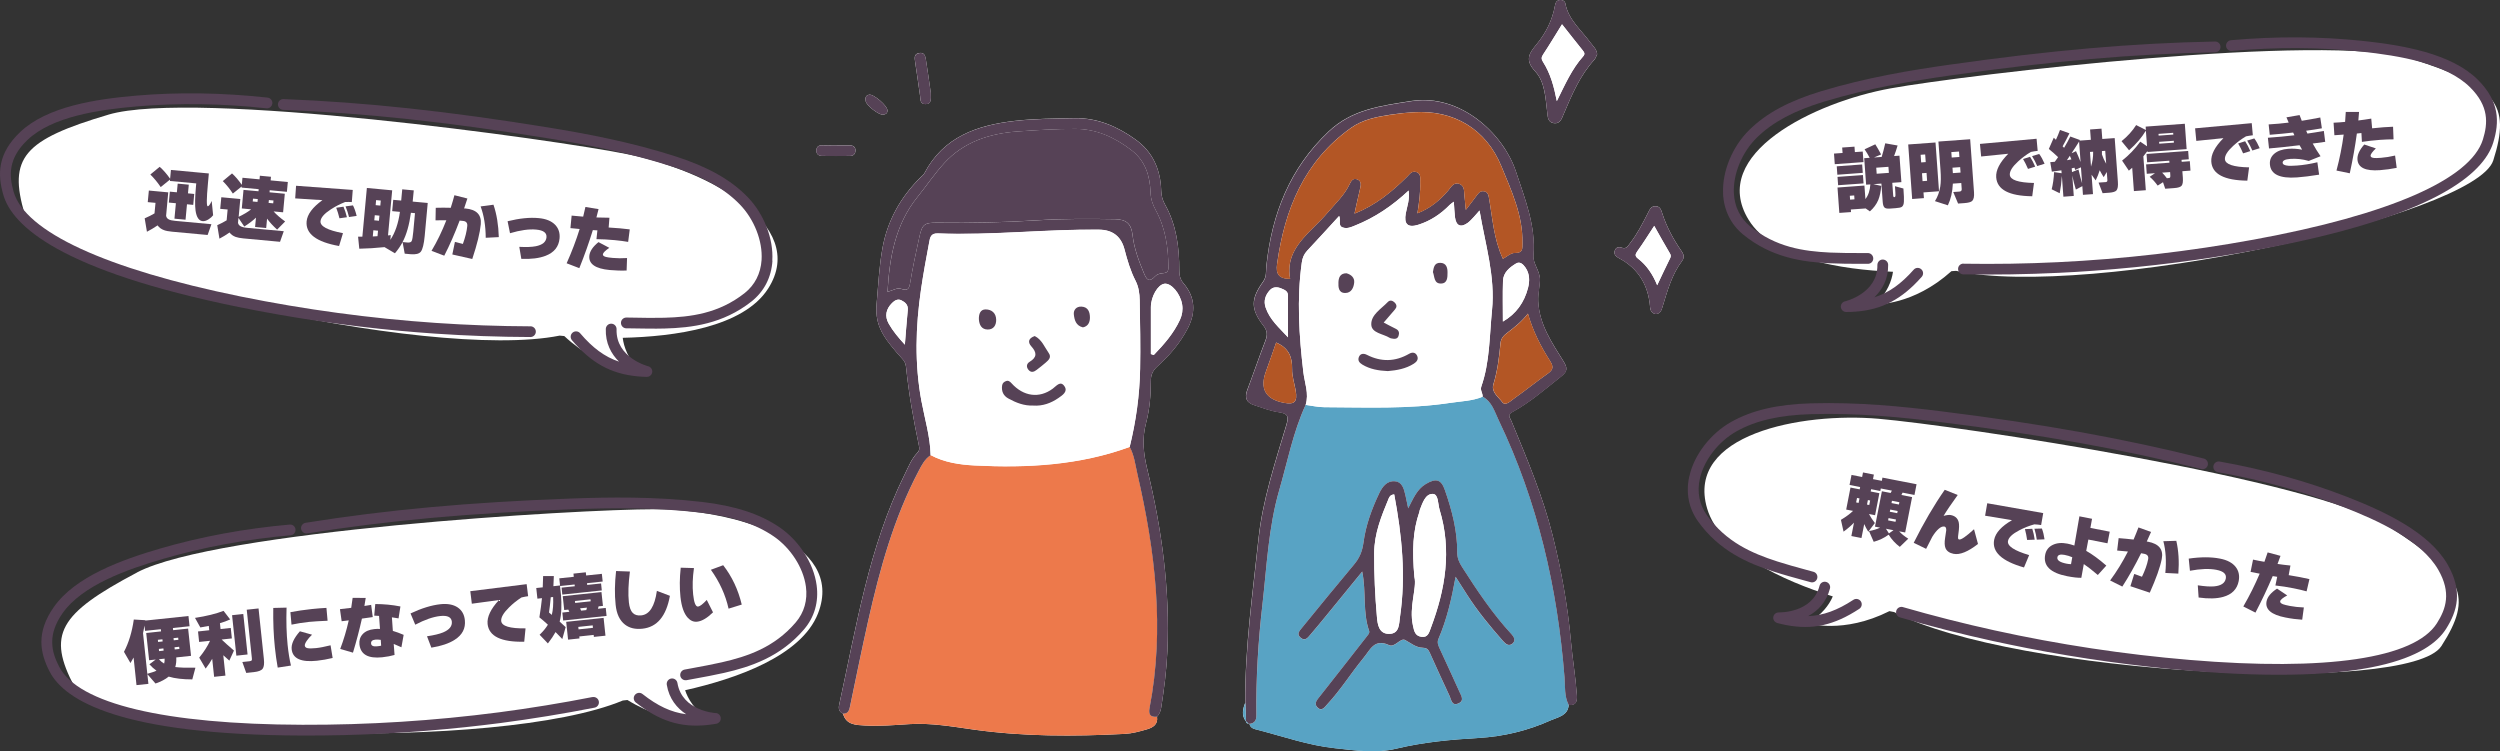 <?xml version="1.0" encoding="UTF-8"?><svg id="_レイヤー_2" xmlns="http://www.w3.org/2000/svg" width="455.14" height="136.77" viewBox="0 0 455.14 136.77"><rect x="0" y="0" width="455.14" height="136.77" fill="#333333" stroke="none"/><defs><style>.cls-1{fill:#b35625;}.cls-2{fill:#564256;}.cls-3{fill:#fff;}.cls-4{fill:#58a3c4;}.cls-5{fill:#ed794b;}</style></defs><g id="_コンテンツ"><path class="cls-3" d="m226.82,131.29c.02.31.2.45.5.44l.09-.03.06.07c.19.85.91.94,1.59,1.12,4.64,1.2,9.19,2.81,13.99,3.32,3.71.4,7.43.97,11.14.08,4.94-1.19,9.94-1.65,15-1.95,4.55-.26,9.01-1.34,13.18-3.23,1.24-.56,3.09-.8,3.22-2.79,1.38.14,1.56-.68,1.48-1.79-.22-3.29-.78-6.55-1.08-9.83-.59-6.51-1.75-12.92-3.33-19.25-1.8-7.19-4.69-14-7.51-20.82-.25-.61-.8-1.1.19-1.64,3.25-1.77,6.02-4.21,8.9-6.49,1.17-.93,1.16-1.5.38-2.76-2.08-3.36-4.36-6.62-4.58-10.86-.07-1.35.26-2.58.31-3.87.06-1.7-1.31-2.97-1.18-4.52.45-5.44-1.56-10.31-3.2-15.3-2.21-6.73-10.04-14.24-19.1-12.8-5.45.87-10.71,1.49-15,5.55-7.06,6.67-10.31,14.97-11.32,24.38-.11.99.07,2.02-.59,2.93-2.27,3.15-2.3,5,.04,8.02.73.94.77,1.69.37,2.73-1.16,3-2.19,6.05-3.33,9.06-.51,1.37-.08,2.24,1.24,2.67,1.5.49,3,1.08,4.54,1.31,1.69.24,1.82.78,1.35,2.36-2.04,6.84-4.32,13.65-5.07,20.78-1.04,9.89-2.48,19.76-2.4,29.74-.43,1.15-.73,2.3.13,3.4l-.03-.05Z"/><path class="cls-3" d="m153.47,129.91c.56,2.08,2.37,2.08,3.95,2.17,2.72.16,5.44-.08,8.16-.25,3.85-.24,7.67.43,11.5.97,9.17,1.31,18.43,1.29,27.67.81,1.37-.07,2.75-.45,4.08-.84,1.06-.31,2.03-.88,1.81-2.29.46-.47.68-1.07.77-1.69.53-3.38.97-6.78,1.12-10.21.49-11.24-1.01-22.27-3.66-33.16-.68-2.8-1-5.49-.23-8.38.66-2.49.89-5.13.88-7.73,0-1.12.38-1.88,1.2-2.62,2.23-2,4.16-4.29,5.54-6.96,1.47-2.85,1.36-5.63-.78-8.14-.64-.74-.78-1.49-.78-2.43,0-4.16-.52-8.23-2.6-11.93-.46-.81-.66-1.59-.69-2.5-.11-3.82-1.5-7.06-4.67-9.33-3.3-2.37-6.94-3.97-11.09-3.89-3.62.06-7.26.08-10.85.49-6.83.78-13.03,2.86-16.51,9.54-.14.27-.41.47-.64.69-3.67,3.61-6.09,7.91-7,12.98-.6,3.34-.76,6.75-1.06,10.12-.29,3.25.82,5.33,2.57,7.52.67.84,1.36,1.68,2.1,2.46.42.44.62.89.69,1.49.49,4.79,1.34,9.53,2.33,14.24.11.54.16.93-.26,1.37-1.07,1.12-1.63,2.56-2.3,3.92-6.57,13.26-8.81,27.76-11.95,42-.15.68-.01,1.26.7,1.58Z"/><path class="cls-3" d="m290.78,9.85c-.13-.96-.76-1.44-1.2-2.05-1.67-2.3-4.03-4.16-4.6-7.17-.08-.43-.54-.69-1.06-.61-.63.1-.75.57-.85,1.1-.47,2.54-1.61,4.83-3.2,6.79-1.41,1.74-2.41,2.9-.36,5.11,1.74,1.88,1.84,4.77,2.16,7.35.11.87.08,1.91,1.24,2.06,1.15.15,1.43-.88,1.77-1.67,1.49-3.5,2.95-7,5.56-9.86.28-.31.4-.77.54-1.04Z"/><path class="cls-3" d="m301.36,57.17c.94,0,1.12-.7,1.33-1.37.89-2.89,1.68-5.83,3.54-8.3.54-.72.25-1.29-.17-1.89-1.44-2.09-2.63-4.3-3.42-6.72-.19-.57-.34-1.28-1.15-1.35-.89-.08-1.15.6-1.47,1.22-.98,1.91-1.94,3.83-3.27,5.53-.38.48-.67,1.12-1.51.8-.53-.2-1.03-.08-1.25.49-.25.66.14,1.09.69,1.38,3.62,1.91,5.42,4.98,5.73,8.99.05.65.34,1.07.95,1.21Z"/><path class="cls-3" d="m169.46,16.94c-.25-1.75-.54-3.87-.88-5.99-.11-.67-.23-1.47-1.24-1.3-.98.17-.84.92-.74,1.62.3,2.06.62,4.11.9,6.17.09.68-.03,1.51.98,1.51,1.16,0,.99-.9.97-2.03Z"/><path class="cls-3" d="m152.35,26.47h0c-.89-.01-1.78.02-2.66-.02-.63-.03-1,.27-1.06.83-.07.67.33,1.09,1,1.1,1.71.03,3.42.02,5.14,0,.59,0,.95-.34.97-.94.03-.74-.44-.98-1.1-.98-.76,0-1.52,0-2.28,0Z"/><path class="cls-3" d="m161.57,20.18c.08-.91-2.59-3.12-3.35-2.94-.69.16-.71.65-.62,1.17.13.79,2.37,2.52,3.14,2.47.53-.04.81-.29.83-.7Z"/><path class="cls-4" d="m285.59,128.34c-.14,1.99-1.98,2.23-3.22,2.79-4.17,1.88-8.62,2.96-13.18,3.23-5.06.29-10.07.76-15,1.95-3.71.89-7.43.31-11.14-.08-4.8-.51-9.35-2.12-13.99-3.32-.68-.18-1.4-.27-1.59-1.12.92-.11,1.27-.61,1.26-1.55-.07-6.74.34-13.45,1.1-20.15.8-6.98,1.09-14.04,3.06-20.85,1.51-5.2,2.52-10.56,4.81-15.53,1.13.15,2.25.42,3.38.42,7.67.03,15.35.37,22.97-.79,1.96-.3,4-.33,5.88-1.12,1.72.92,2.19,2.74,2.93,4.3,7.1,14.8,10.7,30.5,11.98,46.81.13,1.67-.06,3.43.76,5.01Zm-20.59-23.32c.81,1.26,1.46,2.26,2.09,3.27,1.91,3.01,4.17,5.75,6.53,8.41.49.56,1.08,1.09,1.77.45.56-.51.28-1.14-.2-1.66-3.47-3.74-6.27-7.96-9.01-12.24-.56-.88-.9-1.64-.89-2.72.03-3.9-.97-7.64-2.24-11.29-.7-2.01-1.65-2.21-3.5-1.09-1.61.96-2.26,2.63-3.18,4.41-.2-.93-.32-1.57-.47-2.21-.28-1.18-.52-2.58-1.96-2.71-1.41-.13-2.27.97-2.84,2.17-1.36,2.86-2.46,5.86-2.87,8.98-.21,1.62-.73,2.83-1.74,4.03-3.19,3.79-6.31,7.63-9.44,11.47-.42.51-1.06,1.12-.29,1.8.87.77,1.37-.04,1.85-.59.96-1.1,1.88-2.23,2.8-3.36,2.15-2.62,4.29-5.24,6.59-8.07.76,3.79.06,7.41,1.26,10.81.14.4-.19.72-.43,1.01-2.85,3.65-5.7,7.3-8.57,10.93-.49.62-1.11,1.28-.42,1.98.81.82,1.33-.06,1.83-.6,2.42-2.61,4.29-5.66,6.56-8.4,1.2-1.45,1.97-3.61,4.67-2.33,1.03.49,2.06-1.38,2.9-.94,1.05.55,1.97,1.38,3.21,1.41.7.02,1.01.27,1.27.86,1.19,2.65,2.39,5.3,3.63,7.93.32.68.39,1.86,1.6,1.35,1.15-.49.49-1.43.19-2.12-1.12-2.54-2.31-5.05-3.47-7.58-.29-.63-.67-1.3-.37-2,1.52-3.54,2.39-7.27,3.14-11.34Z"/><path class="cls-5" d="m210.65,130.48c.22,1.41-.76,1.97-1.81,2.29-1.33.39-2.71.77-4.08.84-9.24.49-18.5.5-27.67-.81-3.84-.55-7.65-1.21-11.5-.97-2.72.17-5.44.41-8.16.25-1.58-.09-3.39-.1-3.95-2.17,1.05.03,1.16-.75,1.32-1.51,1.08-5.12,2.11-10.26,3.26-15.37,2.12-9.43,4.67-18.73,9.22-27.35.56-1.06,1.09-2.15,2.16-2.82,2.5,1.35,5.3,1.75,8.01,1.89,9.58.49,19.1-.03,28.24-3.38.83,1.52,1.01,3.23,1.39,4.87,3.26,14.08,5.01,28.25,2.22,42.65-.22,1.14.13,1.73,1.37,1.58Z"/><path class="cls-2" d="m285.59,128.34c-.82-1.58-.63-3.34-.76-5.01-1.28-16.3-4.88-32-11.98-46.81-.75-1.56-1.21-3.38-2.93-4.3.05-.63-.48-1.15-.24-1.84,1.57-4.5,1.48-9.23,1.95-13.89.62-6.2-1.24-12.03-2.27-18.17-.46.52-.74.86-1.04,1.18-.35.37-.69.76-1.09,1.06-1.27.94-2.14.56-2.34-1.01-.11-.87-.13-1.75-.21-2.83-.38.29-.59.41-.75.58-1.62,1.66-3.52,2.93-5.73,3.62-1.92.6-2.63-.13-2.27-2.08.24-1.27.75-2.52.52-4.15-2.99,2.8-6.17,4.94-9.78,6.38-.71.28-1.4.61-2.19.35-.97-.32-.31-1.3-.68-2.1-2.03,2.22-3.9,4.28-5.81,6.31-.59.63-.86,1.31-.99,2.17-.93,6.66-.5,13.29.28,19.93.23,1.98,1.06,3.93.42,5.98-2.29,4.96-3.3,10.32-4.81,15.53-1.97,6.81-2.26,13.86-3.06,20.85-.77,6.69-1.18,13.41-1.1,20.15.01.93-.34,1.43-1.26,1.55,0,0-.06-.07-.06-.07,0,0-.09.03-.09.03-.17-.15-.33-.3-.5-.44,0,0,.03.05.03.05-.04-1.13-.09-2.27-.13-3.4-.08-9.98,1.36-19.85,2.4-29.74.75-7.13,3.03-13.95,5.07-20.78.47-1.58.34-2.12-1.35-2.36-1.55-.22-3.05-.81-4.54-1.31-1.32-.43-1.75-1.3-1.24-2.67,1.13-3.01,2.17-6.06,3.33-9.06.4-1.05.36-1.79-.37-2.73-2.34-3.02-2.31-4.87-.04-8.02.65-.91.48-1.94.59-2.93,1.01-9.41,4.27-17.71,11.32-24.38,4.29-4.06,9.55-4.68,15-5.55,9.06-1.44,16.89,6.08,19.1,12.8,1.64,4.99,3.65,9.86,3.2,15.3-.13,1.55,1.24,2.82,1.18,4.52-.04,1.29-.38,2.52-.31,3.87.22,4.24,2.5,7.51,4.58,10.86.78,1.26.79,1.83-.38,2.76-2.88,2.28-5.65,4.72-8.9,6.49-.99.54-.44,1.03-.19,1.64,2.82,6.83,5.71,13.63,7.51,20.82,1.59,6.33,2.74,12.73,3.33,19.25.3,3.28.85,6.54,1.08,9.83.07,1.1-.1,1.93-1.48,1.79Zm-11.99-81.22c.65-.34,1.43-1.09,2.2-1.08,1.52.02,1.35-.81,1.37-1.79.1-5.04-1.99-9.5-3.83-13.98-2.78-6.78-8.67-10.28-15.92-9.85-1.46.09-2.91.25-4.35.47-2.5.39-4.98.87-7.12,2.39-8.52,6.07-12.06,14.81-13.45,24.75-.25,1.82.28,2.72,2.38,2.73-.79-4.11,1.64-6.78,4.26-9.37.9-.89,1.81-1.79,2.63-2.76,1.4-1.64,3-3.12,3.93-5.1.31-.66.65-1.17,1.4-.88.74.28.7.94.53,1.61-.35,1.46-.66,2.92-1.04,4.62,3.86-1.53,6.81-3.97,9.56-6.69.49-.49.9-1.18,1.74-.87.87.32.63,1.16.66,1.81.07,1.85-.19,3.68-.5,5.7,2.42-.96,4.08-2.39,5.55-4.08.56-.64,1.01-1.67,2.09-1.28,1.03.38.82,1.46.93,2.32.09.67.14,1.34.24,2.41.86-1.13,1.51-1.95,2.12-2.8.33-.46.73-.7,1.3-.56.5.13.68.53.76.99.68,3.78.88,7.66,2.57,11.27Zm4.58,9.96c-1.16,1.48-2.45,2.5-3.76,3.49-.69.52-1.17,1.03-1.26,1.96-.23,2.51-.54,5.01-1.29,7.45-.42,1.4.93,2.29,1.62,3.23.57.77,1.5-.19,2.1-.62,2.12-1.5,4.14-3.13,6.26-4.63,1.03-.72.92-1.34.31-2.29-1.66-2.61-3.08-5.36-4-8.59Zm-45.85,5.29c-.62,1.75-1.19,3.48-1.83,5.18q-1.8,4.8,3.25,5.78c1.95.38,2.49-.19,2.14-2.24-.23-1.31-.68-2.62-.65-3.93.04-2.17-.61-3.81-2.9-4.8Zm41.28-3.82c2.42-1.4,3.9-3.5,4.58-6.15.31-1.22.32-2.52-.45-3.65-.41-.6-1-1.21-1.72-.78-1.18.72-2.34,1.63-2.39,3.17-.08,2.44-.02,4.88-.02,7.41Zm-39.13,2.85c0-2.7-.02-5.14,0-7.58,0-.85-.68-1.06-1.2-1.29-.7-.3-1.49-.37-2.11.31-.83.91-1.16,1.97-.76,3.15.75,2.23,2.48,3.69,4.06,5.41Z"/><path class="cls-2" d="m210.65,130.48c-1.24.15-1.59-.45-1.37-1.58,2.78-14.4,1.03-28.57-2.22-42.65-.38-1.64-.56-3.36-1.39-4.87,1.15-4.67,1.81-9.36,1.9-14.2.08-4.19,0-8.36-.08-12.54-.02-1.18-.19-2.4-.75-3.5-.93-1.81-1.5-3.75-2.01-5.71q-.92-3.56-4.64-3.6c-9.79-.11-19.55,1.07-29.34.68-1.33-.05-1.42.81-1.58,1.62-.54,2.86-1.07,5.72-1.49,8.6-.99,6.75-1.19,13.49.07,20.26.61,3.28,1.6,6.51,1.68,9.89-1.06.68-1.6,1.76-2.16,2.82-4.55,8.62-7.1,17.92-9.22,27.35-1.15,5.11-2.18,10.24-3.26,15.37-.16.76-.26,1.54-1.32,1.51-.71-.31-.85-.9-.7-1.58,3.15-14.24,5.38-28.74,11.95-42,.67-1.36,1.23-2.8,2.3-3.92.42-.44.38-.83.26-1.37-.99-4.71-1.84-9.45-2.33-14.24-.06-.6-.27-1.05-.69-1.49-.74-.78-1.43-1.62-2.1-2.46-1.75-2.19-2.86-4.27-2.57-7.52.3-3.37.46-6.78,1.06-10.12.9-5.07,3.33-9.37,7-12.98.22-.22.5-.42.64-.69,3.48-6.68,9.68-8.76,16.51-9.54,3.59-.41,7.23-.42,10.85-.49,4.15-.07,7.79,1.52,11.09,3.89,3.17,2.28,4.56,5.51,4.67,9.33.03.91.23,1.69.69,2.5,2.08,3.7,2.6,7.77,2.6,11.93,0,.93.15,1.68.78,2.43,2.14,2.51,2.25,5.29.78,8.14-1.38,2.67-3.31,4.96-5.54,6.96-.82.74-1.21,1.5-1.2,2.62.01,2.61-.22,5.24-.88,7.73-.77,2.88-.45,5.57.23,8.38,2.66,10.89,4.15,21.92,3.66,33.16-.15,3.43-.59,6.82-1.12,10.21-.1.63-.31,1.22-.77,1.69Zm-49.07-77.34c.96-.26,1.71-.81,2.54-.53,1.12.39,1.39-.03,1.57-1.1.46-2.74,1.04-5.46,1.64-8.18.56-2.53.89-2.81,3.45-2.78,6.04.08,12.08-.06,18.11-.44,4.7-.3,9.4-.28,14.11-.2,2.03.03,2.94.82,3.18,2.86.27,2.39,1.11,4.66,2.04,6.89.49,1.17.92,1.91,2.11.61.3-.33.9-.5,1.38-.53.71-.05,1-.28,1-1.02-.01-3.66-.53-7.21-2.31-10.46-.56-1.03-.9-2.02-.94-3.21-.11-3.01-.93-5.75-3.47-7.7-3.04-2.34-6.42-3.89-10.3-3.88-3.49.01-6.99.22-10.48.47-5.08.37-9.78,1.91-13.29,5.74-1.77,1.93-3.25,4.15-4.91,6.21-3.99,4.96-5.08,10.91-5.44,17.26Zm47.95,11.31c.17.06.34.12.51.18,1.86-1.94,3.64-3.95,4.78-6.43.4-.87.55-1.81.39-2.78-.33-1.99-1.98-3.92-3.21-3.77-1.21.15-2.48,2.34-2.48,4.28,0,2.84,0,5.68,0,8.52Zm-44.79-1.7c.19-2.31.33-4.32.53-6.32.09-.93-.46-1.4-1.15-1.75-.67-.35-1.26.03-1.71.48-1.1,1.1-1.4,2.38-.59,3.79.75,1.32,1.72,2.49,2.93,3.8Z"/><path class="cls-2" d="m290.78,9.85c-.14.28-.26.73-.54,1.04-2.61,2.87-4.07,6.37-5.56,9.86-.34.79-.61,1.82-1.77,1.67-1.17-.15-1.14-1.19-1.24-2.06-.31-2.59-.41-5.47-2.16-7.35-2.05-2.21-1.05-3.36.36-5.11,1.59-1.96,2.73-4.25,3.2-6.79.1-.53.22-1,.85-1.1.51-.08.97.17,1.06.61.57,3.02,2.93,4.88,4.6,7.17.44.61,1.07,1.1,1.2,2.05Zm-6.4-5.43c-1.2,1.92-2.29,3.76-3.47,5.54-.35.53-.28.87.02,1.34,1.33,2.09,1.97,4.43,2.5,7.11,1.49-2.98,2.71-5.82,4.79-8.14.41-.46.2-.74-.1-1.12-1.23-1.52-2.43-3.06-3.75-4.73Z"/><path class="cls-2" d="m301.36,57.17c-.62-.15-.9-.56-.95-1.21-.31-4.01-2.12-7.08-5.73-8.99-.54-.29-.94-.71-.69-1.38.22-.57.71-.7,1.25-.49.83.32,1.13-.32,1.51-.8,1.33-1.7,2.29-3.62,3.27-5.53.32-.63.58-1.3,1.47-1.22.81.07.96.78,1.15,1.35.79,2.42,1.98,4.63,3.42,6.72.41.6.71,1.17.17,1.89-1.86,2.47-2.65,5.41-3.54,8.3-.2.67-.39,1.38-1.33,1.37Zm.34-5.24c.75-1.58,1.45-3.1,2.2-4.6.2-.41.42-.69.12-1.19-.98-1.64-1.9-3.33-2.86-5.02-1.04,1.58-1.99,3.13-3.05,4.59-.41.57-.51.9.1,1.37,1.63,1.26,2.72,2.94,3.49,4.85Z"/><path class="cls-2" d="m169.46,16.94c.01,1.13.18,2.03-.97,2.03-1.01,0-.89-.83-.98-1.51-.28-2.06-.6-4.11-.9-6.17-.1-.7-.24-1.45.74-1.62,1.01-.18,1.13.63,1.24,1.3.34,2.11.62,4.24.88,5.99Z"/><path class="cls-2" d="m152.35,26.47c.76,0,1.52,0,2.28,0,.66,0,1.13.24,1.1.98-.02.6-.38.93-.97.94-1.71.02-3.42.03-5.14,0-.67-.01-1.07-.44-1-1.1.06-.56.43-.86,1.06-.83.89.04,1.78.01,2.66.01h0Z"/><path class="cls-2" d="m161.57,20.18c-.02.41-.3.66-.83.7-.77.05-3.01-1.68-3.14-2.47-.08-.52-.07-1.01.62-1.17.76-.18,3.43,2.03,3.35,2.94Z"/><path class="cls-4" d="m226.72,127.94c.04,1.13.09,2.27.13,3.4-.86-1.1-.57-2.25-.13-3.4Z"/><path class="cls-4" d="m226.82,131.29c.17.15.33.29.5.44-.3,0-.48-.13-.5-.44Z"/><path class="cls-3" d="m237.7,73.71c.64-2.05-.19-4-.42-5.98-.78-6.64-1.21-13.27-.28-19.93.12-.87.39-1.54.99-2.17,1.9-2.03,3.77-4.09,5.81-6.31.38.8-.28,1.78.68,2.1.79.26,1.48-.06,2.19-.35,3.62-1.44,6.79-3.58,9.78-6.38.23,1.63-.28,2.88-.52,4.15-.36,1.95.34,2.68,2.27,2.08,2.21-.69,4.11-1.96,5.73-3.62.16-.17.37-.29.75-.58.08,1.08.1,1.96.21,2.83.2,1.57,1.07,1.95,2.34,1.01.4-.3.74-.69,1.09-1.06.31-.32.59-.66,1.04-1.18,1.03,6.14,2.89,11.97,2.27,18.17-.47,4.66-.38,9.39-1.95,13.89-.24.69.29,1.21.24,1.84-1.88.79-3.91.82-5.88,1.12-7.62,1.16-15.3.82-22.97.79-1.13,0-2.25-.28-3.38-.42Zm14.96-6.14c1.59-.14,3.26-.41,4.74-1.36.53-.34.87-.8.59-1.42-.29-.65-.88-.71-1.44-.38-2.55,1.48-5.1,1.54-7.73.19-.5-.26-1.17-.29-1.44.41-.23.61.06,1.03.64,1.38,1.4.84,2.93,1.1,4.63,1.18Zm-.74-8.84c.73-.84,1.38-1.61,2.04-2.37.34-.39.37-.79.02-1.18-.39-.44-.9-.62-1.32-.18-1.19,1.25-3.08,2.32-3.01,4.12.06,1.55,2.15,1.65,3.34,2.4.1.06.24.09.36.12.51.1,1.05.16,1.26-.46.17-.5.12-1-.46-1.28-.72-.35-1.42-.73-2.23-1.15Zm8.95-9.2c.32.84.17,2.12,1.47,2.09,1.2-.03,1.19-1.16,1.19-2.01,0-.84-.2-1.72-1.29-1.76-1.12-.04-1.23.85-1.37,1.68Zm-15.75.22c-1.16.01-1.41.84-1.44,1.65-.04.85,0,1.93,1.21,1.94,1.15.01,1.58-1.02,1.66-1.93.07-.87-.59-1.45-1.42-1.66Z"/><path class="cls-2" d="m265,105.02c-.74,4.07-1.61,7.8-3.14,11.34-.3.7.08,1.37.37,2,1.15,2.53,2.35,5.04,3.47,7.58.3.69.96,1.62-.19,2.12-1.21.52-1.28-.67-1.6-1.35-1.23-2.63-2.44-5.27-3.63-7.93-.26-.59-.58-.84-1.27-.86-1.24-.03-2.16-.85-3.21-1.41-.83-.44-1.87,1.42-2.9.94-2.7-1.28-3.47.89-4.67,2.33-2.26,2.74-4.13,5.78-6.56,8.4-.5.54-1.02,1.42-1.83.6-.69-.7-.07-1.36.42-1.98,2.87-3.63,5.72-7.28,8.57-10.93.23-.3.57-.61.43-1.01-1.2-3.4-.5-7.02-1.26-10.81-2.31,2.82-4.45,5.45-6.59,8.07-.93,1.13-1.84,2.26-2.8,3.36-.48.55-.98,1.36-1.85.59-.77-.68-.13-1.28.29-1.8,3.13-3.84,6.25-7.68,9.44-11.47,1.01-1.2,1.52-2.41,1.74-4.03.41-3.13,1.51-6.12,2.87-8.98.57-1.2,1.43-2.3,2.84-2.17,1.44.13,1.68,1.53,1.96,2.71.15.64.27,1.28.47,2.21.92-1.78,1.57-3.44,3.18-4.41,1.85-1.11,2.81-.91,3.5,1.09,1.27,3.65,2.27,7.39,2.24,11.29,0,1.08.33,1.84.89,2.72,2.74,4.28,5.55,8.5,9.01,12.24.48.52.76,1.15.2,1.66-.69.63-1.27.1-1.77-.45-2.35-2.67-4.61-5.4-6.53-8.41-.64-1-1.28-2-2.09-3.27Zm-7.49.08c.45,2-1.03,5.36-.28,8.79.23,1.05.4,1.85,1.51,2.04,1.23.21,1.45-.82,1.75-1.62,2.65-7.01,3.84-14.15,1.59-21.52-.31-1.03-.18-2.85-1.25-2.87-1.35-.02-1.86,1.67-2.35,2.91-.05.12-.04.25-.08.37-1.18,3.42-1.35,6.94-.9,11.9Zm-3.68-15.09c-.71.07-.89.45-1.03.78-1.32,3.19-2.61,6.33-2.63,9.93-.02,3.87.16,7.72.5,11.57.12,1.43.36,3.19,2.32,3.11,1.81-.07,1.7-1.84,1.88-3.07,1.11-7.49.35-14.89-1.05-22.31Z"/><path class="cls-3" d="m169.42,82.85c-.07-3.38-1.07-6.61-1.68-9.89-1.25-6.77-1.05-13.51-.07-20.26.42-2.88.95-5.74,1.49-8.6.15-.81.24-1.67,1.58-1.62,9.79.39,19.55-.78,29.34-.68q3.72.04,4.64,3.6c.51,1.96,1.08,3.9,2.01,5.71.57,1.1.73,2.32.75,3.5.07,4.18.16,8.36.08,12.54-.1,4.85-.76,9.54-1.9,14.2-9.15,3.35-18.66,3.87-28.24,3.38-2.71-.14-5.51-.55-8.01-1.89Zm18.71-9.02c1.67.1,3.21-.44,4.59-1.39.72-.5,1.73-1.14,1.1-2.1-.74-1.12-1.47-.09-2.15.41-2.45,1.83-5.35,1.43-7.52-1-.25-.28-.56-.54-.99-.38-.36.14-.65.36-.71.8-.15,1.06.23,1.87,1.16,2.38,1.4.76,2.86,1.35,4.53,1.27Zm.25-12.65c-1.16.4-1.3,1.12-.61,1.89,1.01,1.12,1.05,1.97-.32,2.8-.56.34-.65.94-.21,1.46.47.56,1.01.38,1.5,0,.55-.43,1.1-.84,1.62-1.3.52-.46,1.11-.97.57-1.75-.78-1.1-1.26-2.46-2.55-3.1Zm-10.17-3.07c.06,1.05.49,1.89,1.63,1.89,1.03,0,1.53-.74,1.52-1.77-.02-1.25-.83-1.88-1.91-1.89-1-.01-1.26.86-1.24,1.78Zm18.95,1.49c.95-.19,1.28-.95,1.27-1.8,0-.99-.34-1.93-1.56-1.98-.94-.04-1.46.65-1.37,1.45.12.96.38,2.02,1.65,2.33Z"/><path class="cls-1" d="m273.61,47.12c-1.69-3.62-1.89-7.5-2.57-11.27-.08-.46-.26-.86-.76-.99-.56-.14-.96.09-1.3.56-.61.85-1.26,1.67-2.12,2.8-.11-1.07-.16-1.75-.24-2.41-.11-.86.09-1.94-.93-2.32-1.08-.4-1.53.64-2.09,1.28-1.47,1.69-3.12,3.13-5.55,4.08.32-2.02.57-3.86.5-5.7-.03-.66.22-1.49-.66-1.81-.83-.31-1.25.38-1.74.87-2.75,2.72-5.7,5.15-9.56,6.69.38-1.7.68-3.16,1.04-4.62.16-.68.2-1.34-.53-1.61-.75-.28-1.09.23-1.4.88-.93,1.98-2.54,3.47-3.93,5.1-.82.96-1.73,1.86-2.63,2.76-2.62,2.59-5.05,5.26-4.26,9.37-2.1,0-2.64-.9-2.38-2.73,1.39-9.95,4.93-18.69,13.45-24.75,2.14-1.52,4.62-2,7.12-2.39,1.44-.22,2.9-.39,4.35-.47,7.26-.43,13.15,3.08,15.92,9.85,1.84,4.48,3.93,8.94,3.83,13.98-.02.98.15,1.81-1.37,1.79-.77,0-1.55.74-2.2,1.08Z"/><path class="cls-1" d="m278.18,57.08c.91,3.22,2.33,5.97,4,8.59.61.96.71,1.57-.31,2.29-2.12,1.5-4.14,3.13-6.26,4.63-.61.43-1.54,1.39-2.1.62-.69-.94-2.04-1.83-1.62-3.23.74-2.44,1.06-4.94,1.29-7.45.08-.93.56-1.44,1.26-1.96,1.31-.98,2.6-2.01,3.76-3.49Z"/><path class="cls-1" d="m232.33,62.37c2.29.98,2.94,2.62,2.9,4.8-.02,1.3.42,2.62.65,3.93.36,2.04-.19,2.61-2.14,2.24q-5.06-.98-3.25-5.78c.64-1.7,1.21-3.43,1.83-5.18Z"/><path class="cls-3" d="m273.61,58.54c0-2.53-.06-4.97.02-7.41.05-1.54,1.21-2.46,2.39-3.17.72-.43,1.31.18,1.72.78.77,1.13.76,2.43.45,3.65-.68,2.65-2.15,4.75-4.58,6.15Z"/><path class="cls-3" d="m234.48,61.39c-1.58-1.73-3.31-3.18-4.06-5.41-.4-1.18-.07-2.24.76-3.15.62-.68,1.41-.61,2.11-.31.52.23,1.21.44,1.2,1.29-.02,2.44,0,4.89,0,7.58Z"/><path class="cls-2" d="m161.58,53.14c.36-6.34,1.45-12.3,5.44-17.26,1.66-2.06,3.14-4.28,4.91-6.21,3.51-3.83,8.21-5.37,13.29-5.74,3.49-.25,6.98-.46,10.48-.47,3.88-.02,7.26,1.54,10.3,3.88,2.53,1.95,3.36,4.69,3.47,7.7.04,1.19.38,2.18.94,3.21,1.78,3.25,2.3,6.8,2.31,10.46,0,.74-.29.97-1,1.02-.48.03-1.08.2-1.38.53-1.2,1.31-1.63.57-2.11-.61-.93-2.23-1.77-4.5-2.04-6.89-.23-2.04-1.15-2.82-3.18-2.86-4.71-.08-9.4-.1-14.11.2-6.03.39-12.07.52-18.11.44-2.57-.03-2.9.25-3.45,2.78-.6,2.71-1.18,5.44-1.64,8.18-.18,1.06-.45,1.48-1.57,1.1-.83-.29-1.58.27-2.54.53Z"/><path class="cls-3" d="m209.53,64.46c0-2.84,0-5.68,0-8.52,0-1.94,1.27-4.13,2.48-4.28,1.23-.15,2.88,1.78,3.21,3.77.16.96.01,1.9-.39,2.78-1.14,2.49-2.92,4.5-4.78,6.43-.17-.06-.34-.12-.51-.18Z"/><path class="cls-3" d="m164.74,62.76c-1.21-1.32-2.17-2.48-2.93-3.8-.8-1.41-.51-2.69.59-3.79.45-.45,1.03-.82,1.71-.48.69.35,1.24.82,1.15,1.75-.19,2-.34,4.01-.53,6.32Z"/><path class="cls-3" d="m284.37,4.41c1.32,1.66,2.52,3.21,3.75,4.73.3.38.51.66.1,1.12-2.08,2.32-3.31,5.17-4.79,8.14-.53-2.68-1.17-5.03-2.5-7.11-.31-.48-.37-.81-.02-1.34,1.18-1.78,2.27-3.61,3.47-5.54Z"/><path class="cls-3" d="m301.7,51.93c-.77-1.9-1.85-3.59-3.49-4.85-.6-.46-.51-.79-.1-1.37,1.06-1.47,2.01-3.01,3.05-4.59.96,1.69,1.87,3.37,2.86,5.02.3.5.08.78-.12,1.19-.75,1.5-1.45,3.03-2.2,4.6Z"/><path class="cls-2" d="m252.66,67.56c-1.7-.08-3.23-.34-4.63-1.18-.58-.35-.87-.76-.64-1.38.27-.7.93-.67,1.44-.41,2.62,1.34,5.18,1.28,7.73-.19.56-.32,1.15-.27,1.44.38.28.62-.06,1.08-.59,1.42-1.48.95-3.15,1.22-4.74,1.36Z"/><path class="cls-2" d="m251.92,58.73c.81.42,1.51.8,2.23,1.15.58.29.63.78.46,1.28-.21.62-.75.56-1.26.46-.12-.02-.26-.05-.36-.12-1.19-.74-3.28-.85-3.34-2.4-.07-1.8,1.81-2.86,3.01-4.12.42-.44.93-.25,1.32.18.35.4.32.79-.02,1.18-.66.76-1.31,1.52-2.04,2.37Z"/><path class="cls-2" d="m260.87,49.53c.14-.82.25-1.72,1.37-1.68,1.09.04,1.3.92,1.29,1.76,0,.86.01,1.99-1.19,2.01-1.3.03-1.15-1.26-1.47-2.09Z"/><path class="cls-2" d="m245.12,49.75c.84.21,1.5.8,1.42,1.66-.08.92-.5,1.95-1.66,1.93-1.21-.01-1.24-1.09-1.21-1.94.03-.81.28-1.64,1.44-1.65Z"/><path class="cls-3" d="m257.51,105.1c-.45-4.96-.28-8.48.9-11.9.04-.12.03-.26.08-.37.49-1.24.99-2.93,2.35-2.91,1.07.02.93,1.84,1.25,2.87,2.25,7.37,1.06,14.5-1.59,21.52-.3.8-.52,1.83-1.75,1.62-1.12-.19-1.29-.99-1.51-2.04-.75-3.43.73-6.79.28-8.79Z"/><path class="cls-3" d="m253.83,90.01c1.4,7.42,2.16,14.83,1.05,22.31-.18,1.23-.08,3.01-1.88,3.07-1.96.07-2.2-1.69-2.32-3.11-.34-3.85-.51-7.69-.5-11.57.02-3.6,1.31-6.74,2.63-9.93.13-.32.31-.71,1.03-.78Z"/><path class="cls-2" d="m188.13,73.83c-1.68.08-3.14-.51-4.53-1.27-.93-.5-1.31-1.32-1.16-2.38.06-.44.35-.66.71-.8.43-.17.74.1.99.38,2.18,2.43,5.07,2.82,7.52,1,.68-.5,1.41-1.54,2.15-.41.63.95-.38,1.6-1.1,2.1-1.38.96-2.91,1.5-4.59,1.39Z"/><path class="cls-2" d="m188.38,61.18c1.29.64,1.78,2,2.55,3.1.55.78-.04,1.29-.57,1.75-.52.46-1.07.87-1.62,1.3-.49.39-1.03.57-1.5,0-.44-.53-.35-1.12.21-1.46,1.37-.83,1.33-1.68.32-2.8-.7-.77-.55-1.49.61-1.89Z"/><path class="cls-2" d="m178.21,58.11c-.02-.91.24-1.79,1.24-1.78,1.08.01,1.89.65,1.91,1.89.01,1.03-.5,1.77-1.52,1.77-1.14,0-1.57-.84-1.63-1.89Z"/><path class="cls-2" d="m197.15,59.6c-1.28-.31-1.54-1.36-1.65-2.33-.1-.8.42-1.49,1.37-1.45,1.23.05,1.55.99,1.56,1.98,0,.85-.32,1.6-1.27,1.8Z"/><path class="cls-3" d="m439.05,10.72c-15.39-4.9-81,2.86-94.86,5.37s-33.22,11.93-25.84,23.93c4.38,7.12,16.85,9.06,26.28,9.46-.23,1.64-1.01,3.72-3.11,5.9,0,0,6.74.29,13.75-6.01.54-.04.85-.06.85-.06,23.94,5.28,94.53-9.86,97.8-20.12,3.27-10.26.52-13.57-14.87-18.47Z"/><path class="cls-2" d="m313.7,35.2c-.18-3.99,1.69-8.52,4.76-11.54,3.1-3.05,7.26-5.29,13.12-7.06,8.27-2.5,16.4-3.84,23.26-4.81,18.49-2.63,33.43-3.94,48.42-4.23.54-.01.99.42,1,.96.01.54-.42.99-.96,1-14.91.29-29.77,1.59-48.18,4.21-6.79.97-14.83,2.29-22.97,4.75-5.54,1.67-9.45,3.77-12.31,6.58-2.69,2.65-4.33,6.6-4.18,10.06.11,2.48,1.14,4.58,2.96,6.08,4.66,3.82,9.75,4.55,14.56,4.78,1.8.08,3.6.09,5.51.09h1.37c.54,0,.98.45.98.99,0,.52-.4.94-.91.97-.03,0-.05,0-.08,0h-1.37c-1.85,0-3.75-.01-5.6-.1-4.9-.23-10.6-1.03-15.71-5.22-2.27-1.86-3.54-4.46-3.68-7.5Z"/><path class="cls-2" d="m335.9,54.86c.06-.01,5.96-1.44,5.89-6.62,0-.54.43-.99.97-.99.54,0,.99.43.99.97.04,2.59-1.07,4.53-2.52,5.91,2.64-.83,4.87-2.43,7.17-5.03.36-.41.98-.44,1.38-.08.41.36.44.98.08,1.38-3.61,4.08-7.21,5.99-12.11,6.34-.53.04-1.07.06-1.63.06-.5,0-.92-.37-.98-.87-.06-.5.27-.96.75-1.07Z"/><path class="cls-2" d="m357.47,48.01c5.7.09,11.5,0,17.22-.28,11.9-.57,23.89-1.96,35.63-4.11,24.65-4.52,39.47-10.99,41.71-18.23.92-2.97,1.11-6.07-2.33-9.49-4.39-4.36-12.89-5.77-19.82-6.51-7.56-.8-15.48-.84-23.55-.12-.54.05-1.02-.35-1.06-.89-.05-.54.35-1.01.89-1.06,8.19-.73,16.24-.69,23.93.12,7.29.77,16.18,2.28,21,7.06,4,3.97,3.97,7.74,2.82,11.46-1.75,5.64-10.66,13.61-43.23,19.58-9.69,1.78-19.56,3.03-29.4,3.74-2.16.16-4.33.29-6.49.39-5.77.28-11.6.37-17.35.28-.54,0-.97-.45-.96-1,0-.54.45-.97,1-.96Z"/><path class="cls-2" d="m339.25,29.51l-5.22.38-.14-1.93,1.56-.11-.07-.99,2.24-.16.07.99,1.43-.1.14,1.93Zm-.12,1.96l-4.63.34-.11-1.53,4.63-.34.11,1.53Zm.51,6.48l-2.68.19.03.47-2.13.15-.33-4.62,4.9-.36.18,2.46c.53-.66.83-1.55.9-2.67l-.77.05-.35-4.82,1-.07c-.28-.54-.59-1.05-.93-1.55l1.95-.91c.31.49.67,1.11,1.06,1.85l-1.29.55,1.39-.1c.21-.67.43-1.5.65-2.48l2.25.4c-.21.71-.42,1.35-.64,1.92l.98-.07.35,4.82-1.66.12.17,2.35c.01.18.07.27.18.26h.05c.11-.01.17-.11.18-.3s-.02-.75-.09-1.69l1.54.42c.09,1.19.12,1.98.09,2.37-.02.49-.15.81-.37.96-.18.13-.57.21-1.17.25l-.96.07c-.49.04-.83-.02-1-.16-.2-.16-.32-.5-.36-1.03l-.24-3.36-1.46.11,1.43.31c-.08,1.03-.26,1.89-.54,2.57-.33.78-.84,1.47-1.53,2.07l-.77-.54Zm-.37-4.56l-4.63.33-.11-1.52,4.63-.33.11,1.52Zm-1.65,2.9l-.05-.71-.8.06.05.71.8-.06Zm6.26-4.82l-.08-1.1-2.22.16.08,1.1,2.22-.16Z"/><path class="cls-2" d="m353.01,34.82l-2.83.21.08,1.04-2.14.16-.72-9.93,4.97-.36.64,8.89Zm-2.42-5.31l-.1-1.39-.83.06.1,1.39.83-.06Zm.25,3.41l-.1-1.44-.83.06.1,1.44.83-.06Zm6.22.4l-1.53.11c-.07,1.54-.38,2.85-.91,3.95l-2.35-.76c.5-.8.82-1.69.97-2.68.12-.78.13-1.77.04-2.98l-.38-5.19,5.78-.42.7,9.65c.06.79-.06,1.32-.34,1.59-.23.21-.71.34-1.45.39l-1.11.08-.88-2.1,1.12-.08c.3-.02.44-.18.42-.46l-.08-1.12Zm-1.74-4.64l1.4-.1-.07-.99-1.4.1.07.99Zm.21,2.84l1.4-.1-.07-.99-1.4.1.07.99Z"/><path class="cls-2" d="m370.96,27.47c-.36.03-.77.1-1.22.19-.85.5-1.64,1.09-2.36,1.76-1.03.95-1.53,1.76-1.48,2.41.07.92,1.53,1.42,4.4,1.48l-.32,2.42c-4.21-.05-6.4-1.2-6.56-3.45-.09-1.28.64-2.71,2.2-4.29l-4.94.5-.22-2.29,10.31-.94.2,2.2Zm-.44,2.87l-1.31.41c-.27-.64-.57-1.24-.9-1.8l1.27-.41c.34.53.66,1.13.94,1.8Zm1.71-.53l-1.34.42c-.25-.61-.57-1.21-.94-1.81l1.3-.39c.37.5.69,1.1.98,1.78Z"/><path class="cls-2" d="m375.37,32.09c-.07,1.11-.2,2.14-.39,3.09l-1.46-.72c.23-.89.38-1.94.44-3.13l1.37.21-.04-.53c-.5.08-1.08.16-1.74.24l-.29-1.73c.25-.02.53-.04.83-.07.13-.18.34-.46.6-.84-.48-.46-1.04-.96-1.69-1.49l.9-2.05c.08.08.21.21.39.38.27-.58.52-1.17.74-1.79l1.72.61c-.42.86-.83,1.64-1.24,2.37l.27.27c.41-.68.79-1.37,1.13-2.06l1.75.64-.07.11,2.06-.15-.14-1.88,2.08-.15.14,1.88,2.26-.16.58,7.95c.06.78-.03,1.3-.25,1.57-.2.23-.63.37-1.3.42l-1.23.09-.74-1.93,1.31-.09c.22-.02.32-.14.3-.37l-.11-1.47-.56.94c-.26-.41-.51-.83-.73-1.26-.17.59-.42,1.2-.73,1.85l-.75-1.04.26,3.54-1.83.13-.11-1.58-1.18.62c-.24-.76-.46-1.61-.65-2.56l.27,3.72-1.89.14-.27-3.71Zm.92-2.92c.18-.03.45-.08.82-.15-.09-.24-.19-.46-.28-.66l-.54.81Zm.85-1.27l.81-.38c.26.54.53,1.2.83,1.97l-.27-3.72c-.34.56-.8,1.28-1.37,2.13Zm.03,2.74l.05.69,1.18-.48c.23,1.03.45,1.87.66,2.51l-.21-2.9-1.05.48-.13-.41c-.11.03-.28.06-.5.11Zm3.9-3.02l-.58.04.19,2.67c.28-.88.41-1.79.39-2.71Zm2.37,2.17l-.17-2.33-.6.04c0,.18,0,.39,0,.62.18.55.43,1.11.76,1.67Z"/><path class="cls-2" d="m390.66,34.63l-2.17.16-.31-4.25c-.23.2-.43.38-.61.53l-1.23-1.83c1.24-.98,2.34-2.12,3.31-3.45l1.23.84-.21-2.85c-.73,1.23-1.75,2.43-3.06,3.58l-1.37-1.66c1.08-.86,1.97-1.84,2.66-2.93l1.77.9-.04-.62,7.13-.52.33,4.62-7.13.52v-.18c-.23.32-.48.64-.75.97l.45,6.18Zm3.13-1.46l-.97.62c-.53-.72-1.02-1.25-1.46-1.6l.97-.66-1.5.11-.12-1.71,4.25-.31-.03-.36-4.03.29-.11-1.52,7.58-.55.11,1.52-1.32.1.03.36,1.48-.11.12,1.71-1.48.11.09,1.18c.05.71-.02,1.19-.21,1.44-.19.25-.64.4-1.35.45l-1.65.12-.4-1.18Zm1.87-8.67l-.02-.32-2.67.19.02.32,2.67-.19Zm.11,1.47l-.02-.34-2.67.19.02.34,2.67-.19Zm-2.13,5.47c.31.32.59.65.85,1.01l.21-.02c.19-.01.31-.05.36-.1.05-.06.07-.19.06-.4l-.04-.6-1.44.1Z"/><path class="cls-2" d="m410.12,24.63c-.36.04-.77.1-1.22.19-.85.5-1.64,1.09-2.36,1.76-1.03.95-1.53,1.76-1.48,2.41.07.92,1.53,1.42,4.4,1.48l-.32,2.42c-4.21-.05-6.4-1.2-6.56-3.45-.09-1.28.64-2.71,2.21-4.29l-4.94.5-.22-2.29,10.31-.94.2,2.2Zm-.44,2.88l-1.31.41c-.27-.64-.57-1.24-.9-1.8l1.27-.41c.34.53.66,1.13.94,1.8Zm1.71-.53l-1.34.42c-.25-.61-.57-1.21-.94-1.81l1.3-.39c.37.5.69,1.1.98,1.78Z"/><path class="cls-2" d="m423.33,25.82c-.91.13-1.67.23-2.29.31.45.82.93,1.59,1.43,2.31l-2.15.86c-1.14-.33-2.26-.45-3.35-.37-.96.07-1.42.3-1.4.7.02.32.38.5,1.08.55.31.02.8,0,1.5-.04,1.21-.09,2.46-.29,3.74-.6l.32,2.26c-1.56.25-2.9.42-4.02.5-3.16.23-4.81-.57-4.94-2.39-.06-.79.22-1.43.82-1.94.61-.51,1.45-.8,2.54-.88.86-.06,1.7,0,2.5.16-.1-.17-.25-.44-.46-.81-2.01.24-3.87.44-5.56.59l-.21-1.95c1.68-.12,3.29-.27,4.83-.45-.05-.11-.13-.28-.23-.5-1.19.14-2.61.28-4.26.41l-.2-1.89c1.26-.07,2.48-.18,3.65-.33l-.41-.96,2.39-.41c.09.23.22.57.4,1.04,1.04-.16,2.16-.36,3.37-.6l.29,1.97c-.95.17-1.91.31-2.86.44.05.12.13.29.23.52.89-.13,1.89-.28,2.99-.48l.25,2Z"/><path class="cls-2" d="m435.67,23.07l.09,2.3c-.7,0-1.52.02-2.44.09-1.18.09-2.28.21-3.32.37l-.09-1.61c-.18.02-.46.05-.83.09-.31,2.31-.74,4.72-1.29,7.24l-2.42-.5c.59-2.22,1.02-4.41,1.31-6.55l-1.69.12-.15-2.28c.68-.03,1.38-.08,2.1-.15.05-.68.09-1.28.12-1.81h2.42c-.03.33-.07.85-.13,1.55.74-.09,1.52-.2,2.35-.34l.16,1.77c1.45-.16,2.72-.25,3.82-.29Zm.66,7.49c-.98.2-1.99.34-3.05.42-2.62.19-3.98-.45-4.09-1.93-.06-.83.35-1.74,1.24-2.74l2.11.71c-.66.63-.98,1.08-.96,1.36.02.22.23.34.63.38.25.03.68.02,1.28-.03.8-.06,1.66-.2,2.55-.41l.29,2.23Z"/><path class="cls-3" d="m19.74,20.87c15.49-4.59,80.93,4.47,94.73,7.25,13.8,2.78,32.98,12.59,25.36,24.44-4.52,7.03-17.03,8.72-26.46,8.94.2,1.64.93,3.74,2.99,5.96,0,0-6.74.15-13.63-6.28-.54-.05-.84-.08-.84-.08-24.04,4.81-94.32-11.73-97.38-22.06-3.06-10.33-.25-13.58,15.24-18.17Z"/><path class="cls-2" d="m140.6,47.46c.26-3.98-1.52-8.55-4.53-11.63-3.04-3.11-7.16-5.44-12.97-7.32-8.22-2.66-16.32-4.16-23.16-5.28-18.44-3-33.34-4.6-48.32-5.19-.54-.02-1,.4-1.02.94-.02.54.4.99.94,1.02,14.9.58,29.73,2.18,48.09,5.16,6.77,1.1,14.78,2.58,22.87,5.21,5.5,1.78,9.37,3.95,12.17,6.83,2.64,2.71,4.2,6.68,3.98,10.14-.16,2.47-1.23,4.55-3.08,6.02-4.73,3.73-9.84,4.36-14.65,4.49-1.8.05-3.6.02-5.51-.02l-1.37-.02c-.54,0-.99.42-.99.97,0,.52.38.94.89.99.03,0,.05,0,.08,0l1.37.02c1.85.03,3.75.07,5.6.02,4.91-.13,10.62-.82,15.81-4.91,2.3-1.82,3.63-4.38,3.83-7.43Z"/><path class="cls-2" d="m118.01,66.68c-.06-.01-5.93-1.55-5.76-6.74.02-.54-.41-1-.95-1.01-.54-.02-.99.41-1.01.95-.09,2.59.98,4.55,2.4,5.96-2.63-.88-4.82-2.53-7.07-5.17-.35-.41-.97-.46-1.38-.11-.41.35-.46.97-.11,1.38,3.53,4.15,7.09,6.13,11.98,6.58.53.05,1.07.08,1.63.09.5.01.93-.35,1-.85.07-.49-.25-.96-.73-1.08Z"/><path class="cls-2" d="m96.58,59.41c-5.71-.02-11.5-.23-17.22-.62-11.89-.81-23.85-2.43-35.55-4.81C19.26,48.97,4.58,42.2,2.48,34.92c-.86-2.99-.99-6.09,2.52-9.44,4.48-4.27,13-5.52,19.95-6.11,7.58-.65,15.5-.53,23.55.35.53.06,1.02-.33,1.08-.87.06-.54-.33-1.02-.87-1.08-8.18-.89-16.23-1.02-23.93-.36-7.3.63-16.22,1.96-21.13,6.65C-.44,27.96-.48,31.72.6,35.46c1.63,5.67,10.39,13.82,42.83,20.43,9.66,1.97,19.49,3.42,29.32,4.33,2.16.2,4.32.37,6.48.52,5.76.39,11.59.6,17.34.62.54,0,.98-.44.98-.98,0-.54-.43-.97-.98-.98Z"/><path class="cls-2" d="m28.68,41.04c-.65.44-1.29.82-1.93,1.15l-.41-2.44c.69-.3,1.29-.6,1.79-.9l.18-1.92-1.41-.13.2-2.11,3.53.33-.39,4.26c.05.31.22.53.5.67.24.13.62.21,1.15.26l6.6.61-.69,1.96-6.5-.6c-.62-.06-1.1-.15-1.44-.28-.49-.18-.88-.46-1.17-.87Zm2.27-8.35l-1.69,1.37c-.56-.83-1.19-1.6-1.89-2.29l1.7-1.4c.66.57,1.29,1.3,1.9,2.17l.15-1.6,6.9.64-.17,1.89c-.25,2.7-.26,4.06-.04,4.08.18.02.42-.3.73-.96l.26,2.6c-.19.26-.46.5-.8.72-.41.27-.78.38-1.1.35-.69-.06-1.12-.7-1.3-1.92-.13-.96-.1-2.41.07-4.34l.06-.61-4.79-.44.02-.26Zm4.23,4.61l-1.14-.11-.26,2.81-2.02-.19.26-2.81-1.28-.12.18-1.99,1.28.12.15-1.58,2.02.19-.15,1.58,1.14.11-.18,1.99Z"/><path class="cls-2" d="m41.8,42.32c-.63.44-1.25.82-1.85,1.13l-.4-2.45c.66-.3,1.23-.59,1.71-.89l.18-1.97-1.35-.12.2-2.11,3.46.32-.3,3.24c.95-.45,1.7-.9,2.27-1.36l-1.7-.16.31-3.38,2.73.25.03-.38-3.11-.29.02-.21-1.61,1.3c-.53-.82-1.14-1.58-1.83-2.27l1.68-1.4c.6.54,1.2,1.24,1.78,2.08l.12-1.29,3.11.29.06-.66,2.02.19-.06.66,3.13.29-.17,1.79-3.13-.29-.03.38,2.78.26-.31,3.38-1.73-.16c.49.56,1.19,1.17,2.1,1.83l-1.46,1.48c-.75-.68-1.36-1.34-1.83-2l-.16,1.71-2.02-.19.16-1.7c-.56.54-1.27,1.08-2.13,1.62l-1.06-1.57-.08.87c.06.53.59.84,1.57.93l6.76.62-.68,1.93-6.68-.62c-.59-.05-1.05-.15-1.4-.27-.47-.17-.85-.44-1.12-.82Zm5.08-5.56l.05-.52-.87-.08-.05.52.87.08Zm2.86.26l.05-.52-.84-.08-.05.52.84.08Z"/><path class="cls-2" d="m64.07,36.79c-.36-.03-.78-.03-1.24-.01-.92.36-1.79.81-2.62,1.35-1.18.77-1.8,1.48-1.86,2.14-.09.92,1.28,1.65,4.09,2.18l-.71,2.34c-4.14-.74-6.11-2.23-5.91-4.48.12-1.28,1.08-2.57,2.88-3.87l-4.96-.32.16-2.3,10.32.76-.17,2.2Zm-.91,2.76l-1.36.19c-.16-.68-.36-1.32-.59-1.92l1.32-.19c.25.58.46,1.22.63,1.92Zm1.77-.24l-1.39.2c-.15-.64-.36-1.29-.63-1.94l1.35-.18c.28.56.5,1.2.67,1.92Z"/><path class="cls-2" d="m70.02,44.99c-1.61.17-3.14.26-4.61.29l-.22-2.19h.78s.82-8.87.82-8.87l4.61.43-.76,8.21c.18-.02.34-.04.5-.06l-.08.87c.88-1.3,1.46-3,1.75-5.1l-1.41-.13.19-2.06,1.45.13.19-2.04,2.1.19c-.04.47-.11,1.15-.2,2.04l2.74.25-.55,5.99c-.14,1.5-.38,2.46-.71,2.88-.31.39-.93.54-1.86.46l-1.07-.1-.39-2.11c-.37.7-.83,1.38-1.39,2.04l-1.88-1.11h0Zm-2.16-1.94c.19,0,.48-.03.87-.05l.09-1-.85-.08-.1,1.13Zm1.13-2.86l.09-.93-.85-.08-.09.93.85.08Zm.25-2.76l.08-.92-.85-.08-.08.92.85.08Zm5.57,1.31c-.3,2.22-.81,3.99-1.52,5.33l.87.08c.41.04.67-.05.78-.25.11-.21.22-.78.3-1.71l.31-3.38-.74-.07Z"/><path class="cls-2" d="m87.53,40.82c-.14,1.53-.66,3.64-1.55,6.33l-3.63-.82.47-2.29,1.45.37c.44-1.21.71-2.3.8-3.27.05-.56-.21-.87-.79-.92l-.6-.06c-.88,2.34-1.81,4.47-2.8,6.39l-2.32-.88c1.03-1.73,1.93-3.59,2.7-5.57-.94,0-1.6,0-1.97.01l.04-2.28c.94-.03,1.85-.03,2.73,0,.25-.78.47-1.54.67-2.29l2.36.6c-.18.58-.38,1.19-.6,1.81h.22c2.04.19,2.98,1.14,2.82,2.88Zm3.27,2.35l-2.37.12c-.01-2.15-.32-4.06-.93-5.71l2.34-.31c.59,1.73.91,3.7.97,5.9Z"/><path class="cls-2" d="m101.87,43.41c-.14,1.51-.99,2.56-2.54,3.16-1.14.44-2.61.63-4.42.56l-.37-2.19c1.28.07,2.28.03,3-.11,1.22-.24,1.87-.78,1.95-1.62.08-.82-.55-1.29-1.87-1.41-1.3-.12-2.89.1-4.77.66l-.44-2.18c2.14-.53,4.03-.73,5.67-.57,1.31.12,2.3.52,2.97,1.2.64.66.92,1.5.82,2.52Z"/><path class="cls-2" d="m114.65,41.76l-.29,2.28c-.69-.12-1.5-.23-2.43-.32-1.17-.11-2.29-.17-3.34-.18l.17-1.6c-.18,0-.46-.03-.83-.05-.68,2.23-1.5,4.54-2.46,6.93l-2.31-.89c.94-2.1,1.73-4.18,2.37-6.24l-1.68-.16.22-2.28c.68.08,1.38.14,2.1.19.16-.67.29-1.25.41-1.76l2.39.39c-.08.33-.21.84-.39,1.52.75.03,1.54.05,2.37.05l-.14,1.78c1.46.08,2.73.2,3.82.34Zm-.57,7.49c-1,.04-2.02,0-3.07-.09-2.61-.24-3.85-1.1-3.72-2.58.08-.83.63-1.66,1.67-2.5l1.97,1.04c-.75.51-1.14.91-1.17,1.18-.02.22.17.38.56.48.25.07.67.13,1.26.18.8.07,1.66.08,2.58.02l-.08,2.25Z"/><path class="cls-3" d="m434.95,95.91c-13.57-8.76-78.93-18.46-92.95-19.67-14.03-1.21-35.19,2.81-31.21,16.32,2.36,8.02,13.89,13.16,22.88,16.02-.65,1.52-1.95,3.32-4.54,4.88,0,0,6.43,2.04,14.85-2.2.53.11.83.16.83.16,21.72,11.37,93.82,15.25,99.66,6.2s4.06-12.96-9.51-21.72Z"/><path class="cls-2" d="m307.56,86.7c.87-3.9,3.86-7.78,7.62-9.89,3.79-2.13,8.4-3.2,14.51-3.38,8.63-.25,16.83.59,23.71,1.45,18.54,2.3,33.29,4.96,47.83,8.61.52.13.84.66.71,1.19-.13.53-.66.84-1.19.71-14.46-3.63-29.15-6.27-47.6-8.56-6.81-.85-14.91-1.68-23.41-1.43-5.78.17-10.1,1.16-13.6,3.13-3.29,1.85-5.91,5.23-6.67,8.61-.54,2.42-.1,4.72,1.27,6.64,3.49,4.91,8.22,6.95,12.8,8.43,1.71.55,3.45,1.03,5.29,1.53l1.32.36c.52.14.83.68.68,1.21-.14.5-.63.8-1.13.7-.02,0-.05-.01-.07-.02l-1.32-.36c-1.78-.49-3.62-.99-5.38-1.56-4.67-1.5-9.96-3.77-13.8-9.16-1.7-2.39-2.25-5.23-1.58-8.2Z"/><path class="cls-2" d="m323.84,111.49c.06,0,6.13.18,7.42-4.85.13-.52.67-.84,1.19-.7.52.13.84.67.71,1.19-.65,2.51-2.22,4.09-3.98,5.04,2.77-.11,5.34-1.07,8.24-2.97.45-.3,1.06-.17,1.36.28.3.45.17,1.06-.28,1.36-4.55,2.99-8.52,3.89-13.35,2.95-.52-.1-1.05-.22-1.59-.37-.48-.13-.79-.6-.72-1.09.07-.49.51-.85,1.01-.83Z"/><path class="cls-2" d="m346.45,110.53c5.48,1.58,11.1,3.01,16.7,4.24,11.64,2.56,23.57,4.37,35.47,5.37,24.98,2.1,40.97-.27,45.03-6.67,1.66-2.62,2.66-5.56.24-9.76-3.1-5.35-10.93-8.95-17.43-11.47-7.09-2.75-14.72-4.86-22.7-6.28-.53-.1-.89-.6-.79-1.14.09-.53.6-.89,1.14-.79,8.1,1.44,15.86,3.59,23.06,6.38,6.83,2.65,15.01,6.44,18.41,12.32,2.82,4.88,1.81,8.51-.28,11.79-3.16,4.98-13.86,10.34-46.85,7.57-9.82-.83-19.67-2.2-29.36-4.09-2.13-.42-4.25-.86-6.37-1.32-5.64-1.24-11.3-2.68-16.82-4.28-.52-.15-.82-.69-.67-1.21.15-.52.69-.81,1.21-.67Z"/><path class="cls-2" d="m346.38,89.68c-.04.1-.12.24-.22.44l1.95.38-1.26,6.44-1.1-.21c.44.48.99.93,1.66,1.34l-1.54,1.49c-.81-.61-1.49-1.35-2.03-2.22-.82.6-1.73,1.03-2.72,1.3l-.86-1.96c.78-.13,1.45-.34,2.03-.62l-.94-.18,1.26-6.44,1.59.31c.11-.19.19-.34.23-.43l-2.02-.39-.09.46-1.67-.33-.08.42,1.58.31-.78,4.01-1.11-.22c.29.55.65,1.1,1.07,1.64l-1.2,1.58c-.3-.47-.54-.94-.74-1.39l-.5,2.54-1.84-.36.48-2.44c-.53.56-1.17,1.11-1.9,1.64l-.48-2.15c.92-.55,1.66-1.1,2.21-1.63l-1.25-.24.78-4.01,1.68.33.08-.42-1.93-.38.36-1.83,1.93.38.16-.83,1.98.39-.16.83,1.61.31.11-.59,6.21,1.21-.38,1.95-2.2-.43Zm-8.01,1.88l.16-.82-.45-.09-.16.82.45.09Zm1.94.38l.16-.82-.41-.08-.16.82.41.08Zm3.04,4.32l.54.85.83-.58-1.37-.27Zm1.74-1.26l.08-.42-1.35-.26-.08.42,1.35.26Zm.31-1.57l.08-.4-1.35-.26-.08.4,1.35.26Zm.31-1.58l.08-.42-1.35-.26-.08.42,1.35.26Z"/><path class="cls-2" d="m360.12,99.02c-1.83,1.43-3.31,2.03-4.45,1.81-.76-.15-1.25-.5-1.48-1.04-.18-.43-.2-1.06-.07-1.88s.2-1.27.2-1.35c.02-.42-.09-.65-.33-.7-.31-.06-.66.08-1.05.42-.39.34-.78.83-1.16,1.45-.03.05-.4.78-1.12,2.19l-2.26-1.1c1.81-3.62,3.69-6.84,5.65-9.65l2.36.95c-1.18,1.63-2.04,2.9-2.57,3.8.58-.16,1.02-.21,1.31-.15.78.15,1.26.58,1.44,1.29.11.44.09,1.13-.05,2.07-.06.4-.08.67-.07.81.01.16.08.25.2.28.37.07,1.27-.55,2.71-1.87l.72,2.67Z"/><path class="cls-2" d="m371.6,95.59c-.36-.06-.77-.11-1.23-.13-.95.26-1.87.62-2.74,1.08-1.25.65-1.94,1.3-2.06,1.94-.18.91,1.11,1.77,3.85,2.58l-.94,2.25c-4.05-1.15-5.86-2.83-5.43-5.05.25-1.26,1.33-2.45,3.25-3.56l-4.9-.81.39-2.27,10.19,1.79-.38,2.18Zm-1.18,2.66l-1.37.05c-.1-.69-.23-1.35-.4-1.97l1.34-.06c.19.6.34,1.26.44,1.98Zm1.79-.06l-1.4.06c-.08-.65-.23-1.32-.43-1.99l1.36-.04c.22.58.38,1.24.48,1.97Z"/><path class="cls-2" d="m383.47,102.97l-1.55,1.71c-.99-.85-1.84-1.51-2.55-1.99l-.45,2.5c-.62.02-1.49-.08-2.59-.29-3.05-.6-4.38-1.9-3.99-3.91.16-.81.6-1.4,1.34-1.77s1.63-.46,2.7-.25c.38.08.81.19,1.27.35l.92-5.32,2.3.45-.3,1.66,3.52.69-.41,2.11-3.48-.68-.39,2.06c1.09.61,2.32,1.51,3.67,2.69Zm-6.43-.25l.23-1.27c-.43-.19-.9-.33-1.41-.43-.78-.15-1.22,0-1.3.43-.11.54.45.93,1.67,1.17.24.05.51.08.82.09Z"/><path class="cls-2" d="m393.56,101.76c-.29,1.5-1.02,3.55-2.18,6.14l-3.53-1.18.7-2.23,1.41.51c.56-1.16.94-2.22,1.12-3.17.11-.55-.12-.88-.69-1l-.59-.11c-1.11,2.24-2.25,4.26-3.42,6.07l-2.22-1.11c1.2-1.62,2.28-3.38,3.24-5.27-.93-.1-1.59-.16-1.96-.18l.27-2.26c.94.07,1.85.16,2.72.26.32-.75.62-1.49.89-2.21l2.29.83c-.24.56-.5,1.14-.78,1.74l.22.03c2.01.38,2.85,1.43,2.51,3.14Zm3.02,2.67l-2.37-.12c.21-2.14.09-4.07-.36-5.78l2.36-.07c.41,1.78.54,3.77.37,5.97Z"/><path class="cls-2" d="m407.57,105.78c-.29,1.49-1.24,2.45-2.84,2.89-1.18.33-2.66.36-4.46.11l-.15-2.22c1.27.19,2.27.26,3,.19,1.24-.12,1.94-.59,2.1-1.42.16-.81-.41-1.34-1.71-1.59-1.28-.25-2.89-.19-4.82.17l-.22-2.21c2.18-.32,4.08-.32,5.7,0,1.29.25,2.24.75,2.83,1.49.57.72.76,1.58.57,2.59Z"/><path class="cls-2" d="m420.45,105.42l-.52,2.24c-.68-.19-1.47-.38-2.38-.56-1.16-.23-2.26-.4-3.3-.51l.33-1.58c-.18-.03-.45-.07-.82-.13-.9,2.15-1.95,4.36-3.14,6.65l-2.21-1.12c1.15-1.99,2.14-3.98,2.98-5.97l-1.66-.32.45-2.24c.67.15,1.36.28,2.07.4.22-.64.42-1.22.59-1.71l2.34.63c-.12.32-.29.81-.54,1.47.74.11,1.52.21,2.35.29l-.32,1.75c1.44.23,2.69.47,3.77.72Zm-1.32,7.4c-.99-.06-2.01-.19-3.05-.4-2.58-.5-3.72-1.48-3.44-2.94.16-.82.8-1.59,1.91-2.32l1.85,1.24c-.8.43-1.23.79-1.28,1.06-.04.21.13.39.5.54.24.09.65.19,1.24.31.79.15,1.65.25,2.57.28l-.3,2.23Z"/><path class="cls-3" d="m24.94,104.22c14.28-7.55,80.23-11.53,94.31-11.51,14.08.01,34.81,5.86,29.67,18.98-3.05,7.78-14.98,11.9-24.19,13.97.51,1.57,1.65,3.48,4.1,5.26,0,0-6.58,1.47-14.6-3.48-.54.06-.84.09-.84.09-22.63,9.44-94.79,7.04-99.82-2.48-5.03-9.52-2.92-13.27,11.37-20.82Z"/><path class="cls-2" d="m148.67,106.53c-.53-3.96-3.17-8.08-6.73-10.52-3.59-2.45-8.09-3.92-14.16-4.63-8.58-1-16.82-.87-23.75-.62-18.67.68-33.59,2.05-48.4,4.42-.53.09-.9.59-.81,1.12.09.53.59.9,1.12.81,14.73-2.36,29.58-3.71,48.16-4.39,6.85-.25,15-.38,23.45.61,5.74.67,9.96,2.03,13.28,4.3,3.12,2.13,5.43,5.73,5.89,9.16.33,2.46-.31,4.71-1.84,6.51-3.91,4.58-8.79,6.21-13.48,7.28-1.76.4-3.53.72-5.41,1.07l-1.35.25c-.53.1-.88.61-.79,1.14.09.51.56.85,1.07.8.03,0,.05,0,.08-.01l1.35-.25c1.82-.33,3.69-.67,5.49-1.08,4.78-1.09,10.25-2.89,14.54-7.92,1.9-2.23,2.7-5.01,2.29-8.04Z"/><path class="cls-2" d="m130.3,129.82c-.06,0-6.12-.36-6.97-5.48-.09-.53-.59-.9-1.13-.81-.53.09-.89.59-.81,1.13.42,2.56,1.86,4.27,3.53,5.37-2.75-.35-5.22-1.53-7.95-3.68-.43-.34-1.04-.26-1.38.16-.34.42-.26,1.04.16,1.38,4.28,3.37,8.15,4.62,13.04,4.1.53-.06,1.06-.13,1.62-.23.49-.09.84-.53.81-1.03-.03-.5-.43-.89-.93-.92Z"/><path class="cls-2" d="m107.86,126.9c-5.6,1.1-11.32,2.03-17,2.78-11.82,1.54-23.86,2.31-35.8,2.27-25.07-.08-40.79-3.83-44.28-10.56-1.43-2.76-2.17-5.77.61-9.75,3.55-5.06,11.66-7.97,18.36-9.91,7.3-2.13,15.09-3.57,23.16-4.28.53-.05.94-.52.89-1.06-.05-.54-.52-.94-1.06-.89-8.19.73-16.11,2.19-23.53,4.35-7.04,2.05-15.52,5.11-19.41,10.67-3.24,4.62-2.54,8.32-.75,11.77,2.72,5.24,12.9,11.51,46.01,11.62,9.86.03,19.78-.48,29.6-1.52,2.16-.23,4.31-.48,6.46-.76,5.72-.75,11.49-1.69,17.13-2.8.53-.1.88-.62.77-1.15-.1-.53-.62-.87-1.15-.77Z"/><path class="cls-2" d="m27.02,124.5l-2.17.23-.53-5.02c-.15.27-.34.6-.57,1l-1.18-2.04c.86-1.63,1.46-3.59,1.79-5.88l2.1.12v.07s7.85-.83,7.85-.83l.2,1.86-3.03.32.04.4,2.73-.29.53,4.96-2.69.29c.04.67-.03,1.25-.18,1.75.84.11,2.06.15,3.67.12l-.57,2.13c-1.71,0-3.14-.16-4.3-.51-.59.49-1.39.91-2.4,1.26l-1.48-1.71.19,1.78Zm-.98-9.22l.78,7.39c.75-.21,1.31-.4,1.67-.56-.46-.33-.89-.72-1.29-1.17l1.15-.87-1.2.13-.53-4.96,2.7-.29-.04-.4-2.87.3-.1-.96c-.08.48-.17.94-.27,1.38Zm3.57,1.5l-.04-.39-.83.09.04.39.83-.09Zm.18,1.67l-.04-.4-.83.09.04.4.83-.09Zm-.87,1.57c.29.32.61.58.96.79.08-.25.11-.55.09-.9l-1.05.11Zm3.56-3.54l-.04-.39-.85.09.04.39.85-.09Zm.18,1.67l-.04-.4-.85.09.04.4.85-.09Z"/><path class="cls-2" d="m38.65,119.91c-.32.57-.72,1.18-1.21,1.81l-1.17-1.99c.89-1.1,1.54-2.12,1.97-3.07l-1.99.21-.2-1.91,2.04-.22-.08-.79c-.42.09-.93.18-1.54.28l-.97-1.74c2.09-.32,3.83-.75,5.2-1.28l1.2,1.56c-.56.26-1.19.49-1.86.69l.11,1.06,1.86-.2.2,1.91-1.86.2c.45.44,1.19,1.11,2.24,2.01l-.84,1.83c-.35-.29-.72-.62-1.1-.98l.39,3.71-2.06.22-.35-3.31Zm6.42-.76l-2.04.22-.78-7.37,2.04-.22.78,7.37Zm2.97.81c.09.86.02,1.46-.22,1.78-.24.33-.77.53-1.59.62l-1.4.15-.71-1.99,1.32-.14c.22-.02.35-.09.4-.2.03-.06.03-.2.01-.39l-.93-8.79,2.15-.23.97,9.19Z"/><path class="cls-2" d="m52.17,110.63c-.08,2.54-.01,4.8.19,6.76.15,1.45.36,2.71.61,3.78l-2.41.37c-.21-1.18-.39-2.41-.52-3.7-.23-2.19-.33-4.58-.29-7.16l2.41-.06Zm7.26.05l.21,2.33c-1.42.06-2.55.13-3.38.21-1.09.12-2.16.28-3.19.5l-.2-2.27c1.21-.23,2.51-.42,3.89-.57.96-.1,1.85-.17,2.67-.21Zm1.12,9.11c-.95.23-1.9.4-2.84.5-2.9.31-4.43-.39-4.61-2.09-.1-.93.4-2.02,1.5-3.27l2.21.62c-.39.36-.71.74-.97,1.12-.26.38-.37.68-.35.87.03.24.19.4.5.46.31.07.82.06,1.55-.01.7-.07,1.58-.25,2.64-.51l.38,2.31Z"/><path class="cls-2" d="m67.87,112.34c-.37.06-1.03.15-1.98.28-.44,1.98-.98,4.05-1.63,6.2l-2.32-.68c.63-1.66,1.15-3.4,1.55-5.2l-1.29.16-.31-2.2c.44-.05,1.12-.13,2.05-.24.11-.66.19-1.26.26-1.82l2.38.02c-.09.62-.17,1.11-.24,1.46.32-.05.73-.12,1.23-.2l.29,2.22Zm5.62,3.22l-.41,2.28c-.33-.16-.8-.36-1.4-.61l.15,2.01c-.66.19-1.4.33-2.23.42-2.58.27-3.96-.51-4.16-2.34-.08-.73.12-1.36.59-1.87s1.17-.82,2.11-.92c.36-.04.71-.05,1.04-.03l-.17-2.37c-.2-.01-.5-.03-.88-.05l.19-2.11c1.52,0,3.05.14,4.58.44l-.34,2.17c-.22-.04-.63-.1-1.21-.19l.17,2.47c.59.17,1.25.41,1.97.72Zm-4.18.93c-.38-.06-.71-.07-.98-.04-.56.06-.82.3-.77.72.04.41.42.57,1.14.49.33-.04.56-.07.69-.11l-.07-1.06Z"/><path class="cls-2" d="m84.63,112.89c.16,1.51-.46,2.71-1.87,3.6-1.03.66-2.44,1.13-4.23,1.42l-.79-2.07c1.27-.19,2.24-.42,2.92-.7,1.15-.48,1.68-1.14,1.6-1.97-.09-.82-.79-1.16-2.11-1.02-1.3.14-2.82.67-4.55,1.58l-.86-2.05c1.99-.94,3.81-1.5,5.44-1.68,1.31-.14,2.36.06,3.15.59.76.52,1.2,1.29,1.3,2.31Z"/><path class="cls-2" d="m96.16,108.54c-.36.05-.77.12-1.22.23-.83.53-1.6,1.15-2.29,1.84-1,.99-1.47,1.81-1.4,2.46.1.92,1.58,1.37,4.43,1.33l-.24,2.43c-4.21.09-6.43-.99-6.67-3.23-.13-1.27.56-2.72,2.07-4.36l-4.94.67-.28-2.28,10.26-1.28.27,2.19Z"/><path class="cls-2" d="m102.14,108.52c.07.65.08,1.45.05,2.41-.03.85-.13,1.6-.3,2.24.46.41.82.75,1.09,1l-.61,2.17c-.36-.39-.77-.81-1.23-1.27-.34.62-.8,1.31-1.39,2.07l-1.51-1.58c.65-.62,1.15-1.23,1.51-1.83-.54-.5-1.06-.95-1.55-1.34.21-1.29.37-2.46.47-3.49l-.83.09-.21-1.94,1.18-.12c.04-.68.06-1.37.07-2.05h1.95c-.02.6-.04,1.21-.08,1.84l1.2-.13.2,1.93Zm-1.68,3.42c.22-.87.3-1.95.24-3.25l-.43.04c-.1,1.13-.21,2.05-.32,2.78.07.05.23.2.5.43Zm9.27-6.07l-2.86.3.03.32,2.53-.27.13,1.27-7.19.76-.13-1.27,2.4-.25-.03-.32-2.64.28-.15-1.4,2.64-.28-.06-.58,2.25-.24.06.58,2.86-.3.15,1.4Zm-6.07,5.52s-.08-.17-.2-.41l-.74.08-.27-2.52,7.05-.75.27,2.52-.79.08s-.04.16-.12.44l1.42-.15.15,1.45-7.9.84-.15-1.45,1.28-.14Zm6.57,4.34l-2.11.22-.04-.36-2.62.28.04.36-2.08.22-.34-3.24,6.81-.72.34,3.25Zm-2.69-6.26l-.04-.36-2.83.3.04.36,2.83-.3Zm.41,4.83l-.05-.45-2.62.28.05.45,2.62-.28Zm-2.34-3.54c.05.09.11.23.19.41l.94-.1c.04-.14.09-.29.12-.45l-1.25.13Z"/><path class="cls-2" d="m121.96,108.48c-.67,3.71-2.34,5.7-5.01,5.98-1.28.14-2.34-.11-3.17-.75-.96-.74-1.53-1.94-1.7-3.61-.2-1.85-.17-3.9.08-6.14l2.52.09c-.29,2.24-.35,4.11-.19,5.6.1.91.33,1.56.7,1.93.37.38.89.53,1.58.45,1.48-.16,2.42-1.64,2.82-4.46l2.37.9Z"/><path class="cls-2" d="m129.83,111.46c-1.07,1.05-2.03,1.62-2.89,1.72-.65.08-1.23-.17-1.74-.73-.69-.76-1.13-2.03-1.32-3.79-.17-1.63-.16-3.4.05-5.31l2.41.07c-.25,1.73-.3,3.33-.15,4.79.16,1.53.46,2.26.9,2.22.34-.04.86-.44,1.58-1.21l1.14,2.26Zm5.2-1.39l-2.39.74c-.55-2.49-1.63-4.86-3.22-7.08l2.24-.83c1.6,2.06,2.73,4.45,3.38,7.17Z"/></g></svg>